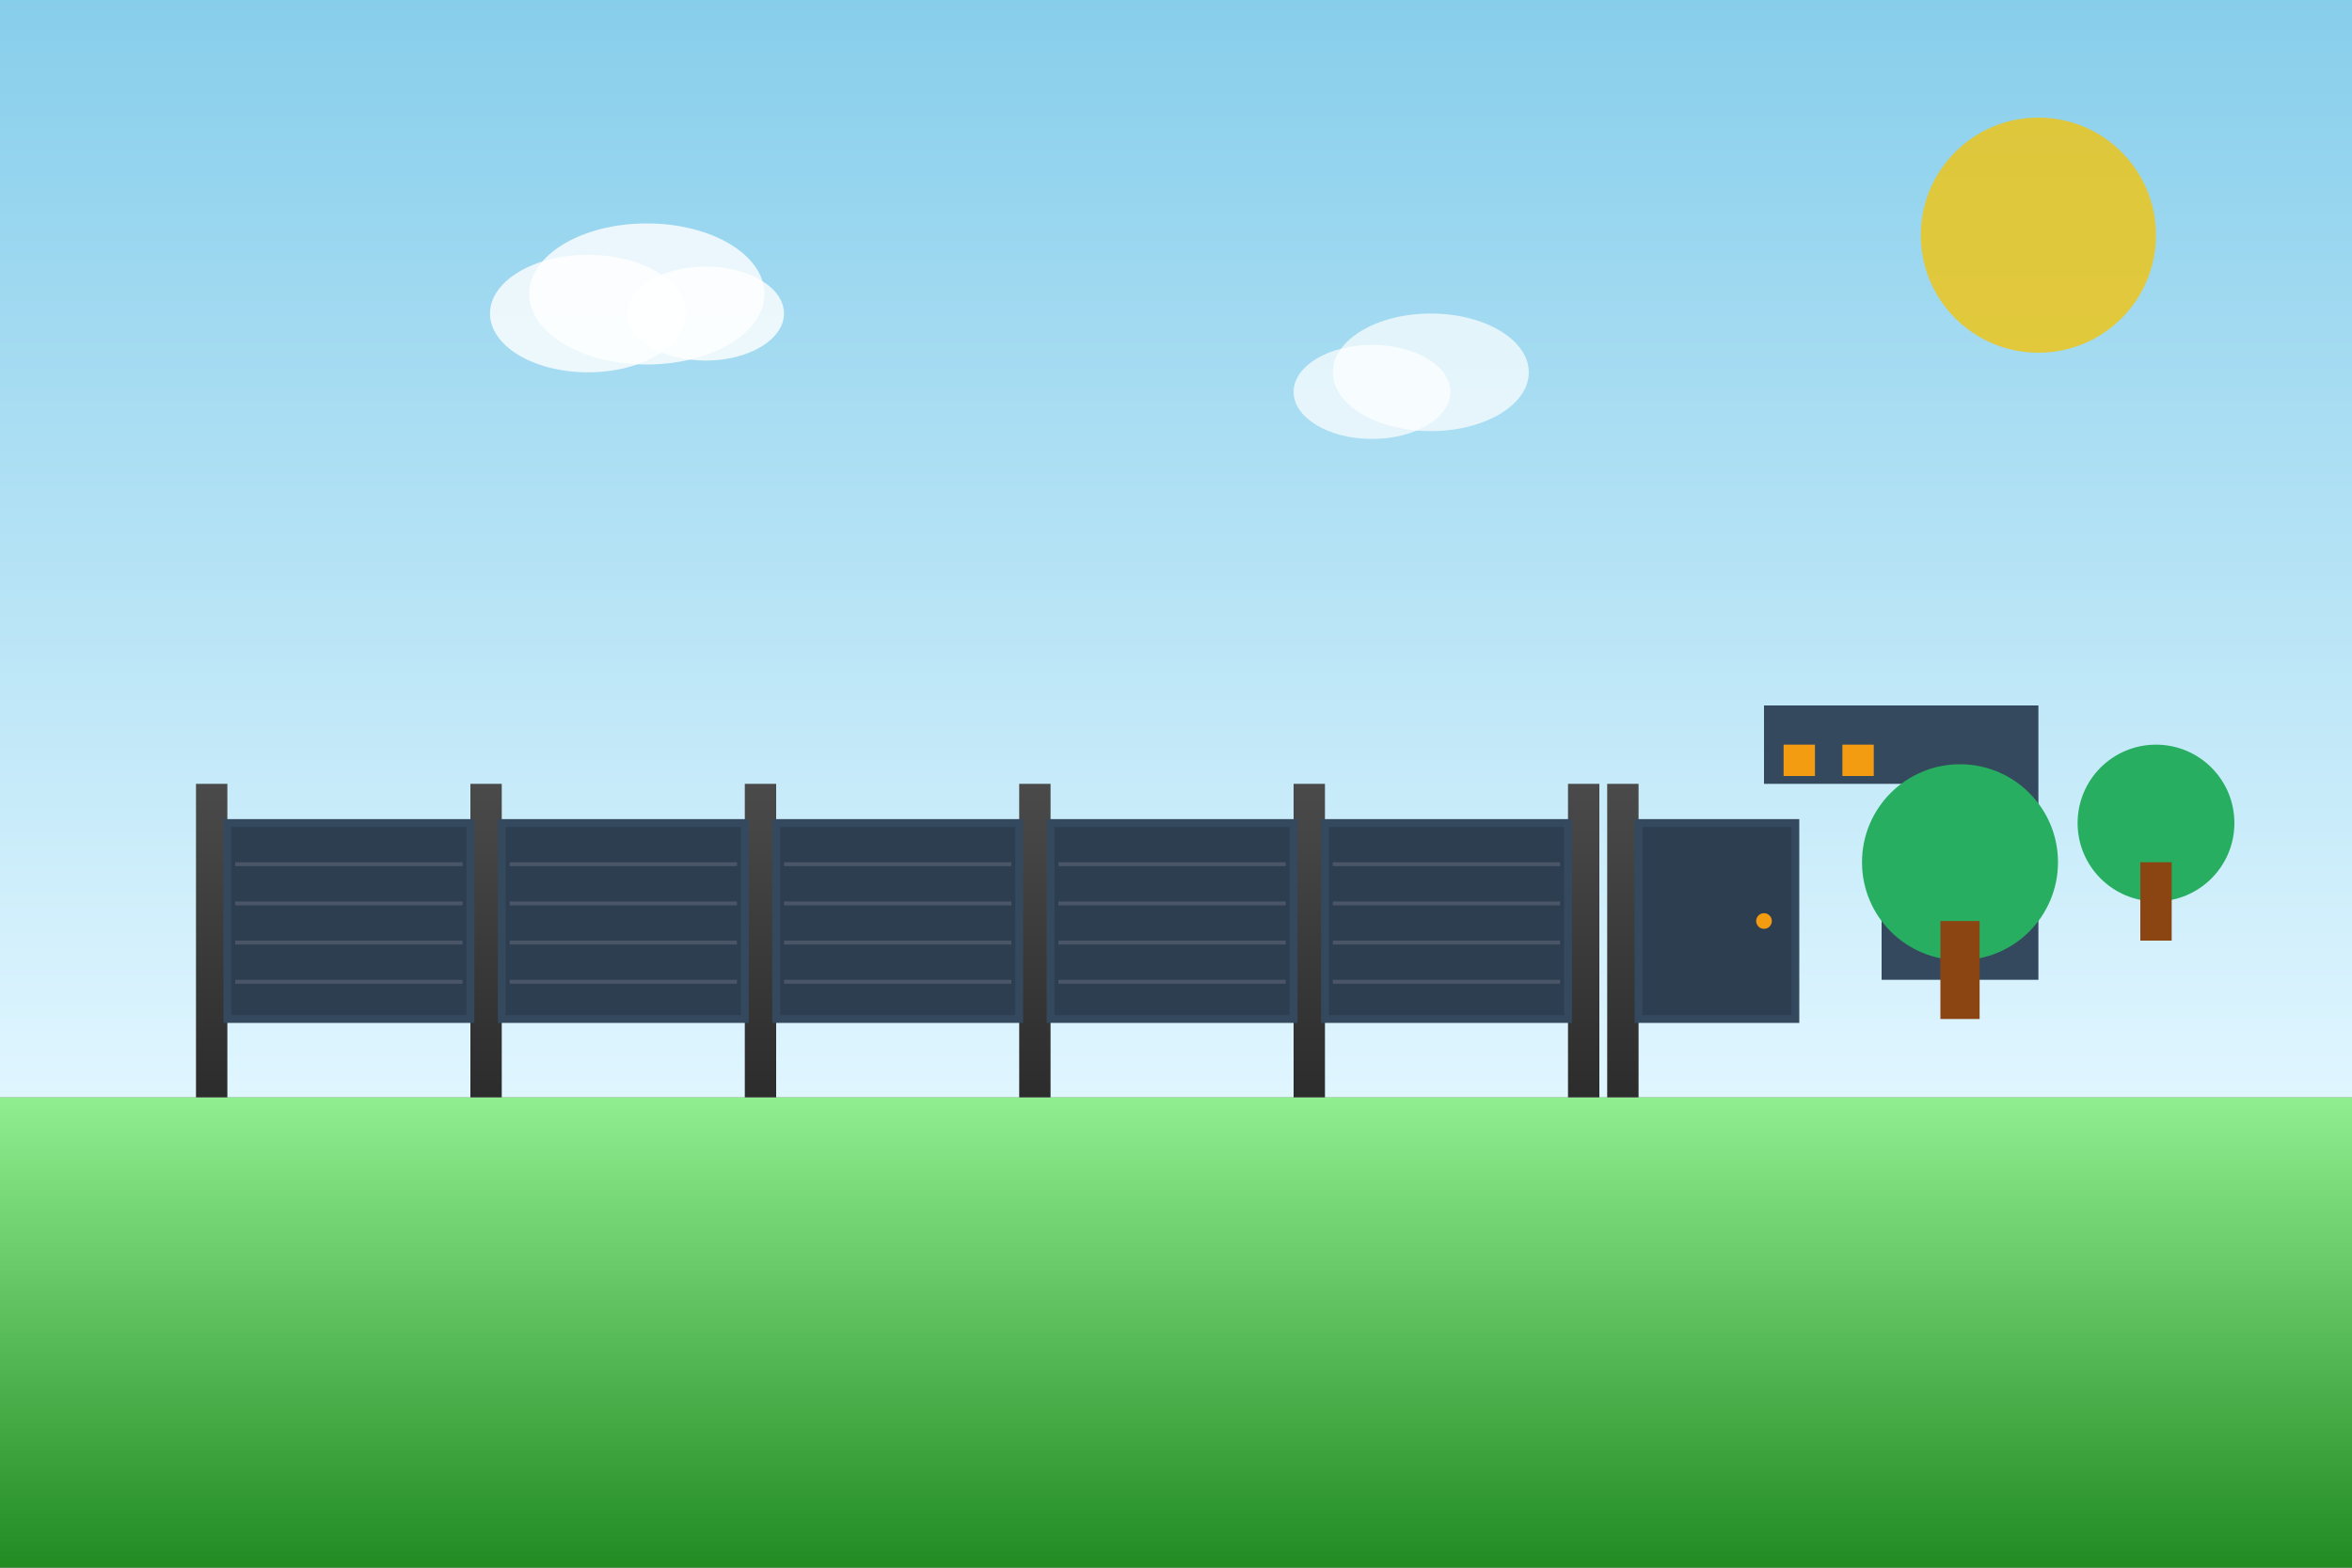 <svg width="600" height="400" viewBox="0 0 600 400" fill="none" xmlns="http://www.w3.org/2000/svg">
  <rect x="0" y="0" width="600" height="400" fill="#808080" stroke="none"/>
  <!-- Sky gradient -->
  <defs>
    <linearGradient id="skyGradient" x1="0%" y1="0%" x2="0%" y2="100%">
      <stop offset="0%" style="stop-color:#87CEEB;stop-opacity:1" />
      <stop offset="100%" style="stop-color:#E0F6FF;stop-opacity:1" />
    </linearGradient>
    <linearGradient id="groundGradient" x1="0%" y1="0%" x2="0%" y2="100%">
      <stop offset="0%" style="stop-color:#90EE90;stop-opacity:1" />
      <stop offset="100%" style="stop-color:#228B22;stop-opacity:1" />
    </linearGradient>
    <linearGradient id="fenceGradient" x1="0%" y1="0%" x2="0%" y2="100%">
      <stop offset="0%" style="stop-color:#4A4A4A;stop-opacity:1" />
      <stop offset="100%" style="stop-color:#2C2C2C;stop-opacity:1" />
    </linearGradient>
  </defs>
  
  <!-- Sky background -->
  <rect width="600" height="280" fill="url(#skyGradient)"/>
  
  <!-- Ground -->
  <rect y="280" width="600" height="120" fill="url(#groundGradient)"/>
  
  <!-- Modern house silhouette -->
  <polygon points="450,180 520,180 520,250 480,250 480,230 490,230 490,200 450,200" fill="#34495e"/>
  <rect x="455" y="190" width="8" height="8" fill="#f39c12"/>
  <rect x="470" y="190" width="8" height="8" fill="#f39c12"/>
  
  <!-- Fence posts -->
  <rect x="50" y="200" width="8" height="80" fill="url(#fenceGradient)"/>
  <rect x="120" y="200" width="8" height="80" fill="url(#fenceGradient)"/>
  <rect x="190" y="200" width="8" height="80" fill="url(#fenceGradient)"/>
  <rect x="260" y="200" width="8" height="80" fill="url(#fenceGradient)"/>
  <rect x="330" y="200" width="8" height="80" fill="url(#fenceGradient)"/>
  <rect x="400" y="200" width="8" height="80" fill="url(#fenceGradient)"/>
  
  <!-- Fence panels -->
  <rect x="58" y="210" width="62" height="50" fill="#2c3e50" stroke="#34495e" stroke-width="2"/>
  <rect x="128" y="210" width="62" height="50" fill="#2c3e50" stroke="#34495e" stroke-width="2"/>
  <rect x="198" y="210" width="62" height="50" fill="#2c3e50" stroke="#34495e" stroke-width="2"/>
  <rect x="268" y="210" width="62" height="50" fill="#2c3e50" stroke="#34495e" stroke-width="2"/>
  <rect x="338" y="210" width="62" height="50" fill="#2c3e50" stroke="#34495e" stroke-width="2"/>
  
  <!-- Panel details (horizontal lines) -->
  <rect x="60" y="220" width="58" height="1" fill="#4a5568"/>
  <rect x="60" y="230" width="58" height="1" fill="#4a5568"/>
  <rect x="60" y="240" width="58" height="1" fill="#4a5568"/>
  <rect x="60" y="250" width="58" height="1" fill="#4a5568"/>
  
  <rect x="130" y="220" width="58" height="1" fill="#4a5568"/>
  <rect x="130" y="230" width="58" height="1" fill="#4a5568"/>
  <rect x="130" y="240" width="58" height="1" fill="#4a5568"/>
  <rect x="130" y="250" width="58" height="1" fill="#4a5568"/>
  
  <rect x="200" y="220" width="58" height="1" fill="#4a5568"/>
  <rect x="200" y="230" width="58" height="1" fill="#4a5568"/>
  <rect x="200" y="240" width="58" height="1" fill="#4a5568"/>
  <rect x="200" y="250" width="58" height="1" fill="#4a5568"/>
  
  <rect x="270" y="220" width="58" height="1" fill="#4a5568"/>
  <rect x="270" y="230" width="58" height="1" fill="#4a5568"/>
  <rect x="270" y="240" width="58" height="1" fill="#4a5568"/>
  <rect x="270" y="250" width="58" height="1" fill="#4a5568"/>
  
  <rect x="340" y="220" width="58" height="1" fill="#4a5568"/>
  <rect x="340" y="230" width="58" height="1" fill="#4a5568"/>
  <rect x="340" y="240" width="58" height="1" fill="#4a5568"/>
  <rect x="340" y="250" width="58" height="1" fill="#4a5568"/>
  
  <!-- Gate -->
  <rect x="410" y="200" width="8" height="80" fill="url(#fenceGradient)"/>
  <rect x="418" y="210" width="40" height="50" fill="#2c3e50" stroke="#34495e" stroke-width="2"/>
  <circle cx="450" cy="235" r="2" fill="#f39c12"/>
  
  <!-- Trees in background -->
  <circle cx="500" cy="220" r="25" fill="#27ae60"/>
  <rect x="495" y="235" width="10" height="25" fill="#8b4513"/>
  
  <circle cx="550" cy="210" r="20" fill="#27ae60"/>
  <rect x="546" y="220" width="8" height="20" fill="#8b4513"/>
  
  <!-- Sun -->
  <circle cx="520" cy="60" r="30" fill="#f1c40f" opacity="0.8"/>
  
  <!-- Clouds -->
  <ellipse cx="150" cy="80" rx="25" ry="15" fill="white" opacity="0.8"/>
  <ellipse cx="165" cy="75" rx="30" ry="18" fill="white" opacity="0.8"/>
  <ellipse cx="180" cy="80" rx="20" ry="12" fill="white" opacity="0.8"/>
  
  <ellipse cx="350" cy="100" rx="20" ry="12" fill="white" opacity="0.7"/>
  <ellipse cx="365" cy="95" rx="25" ry="15" fill="white" opacity="0.7"/>
</svg>
